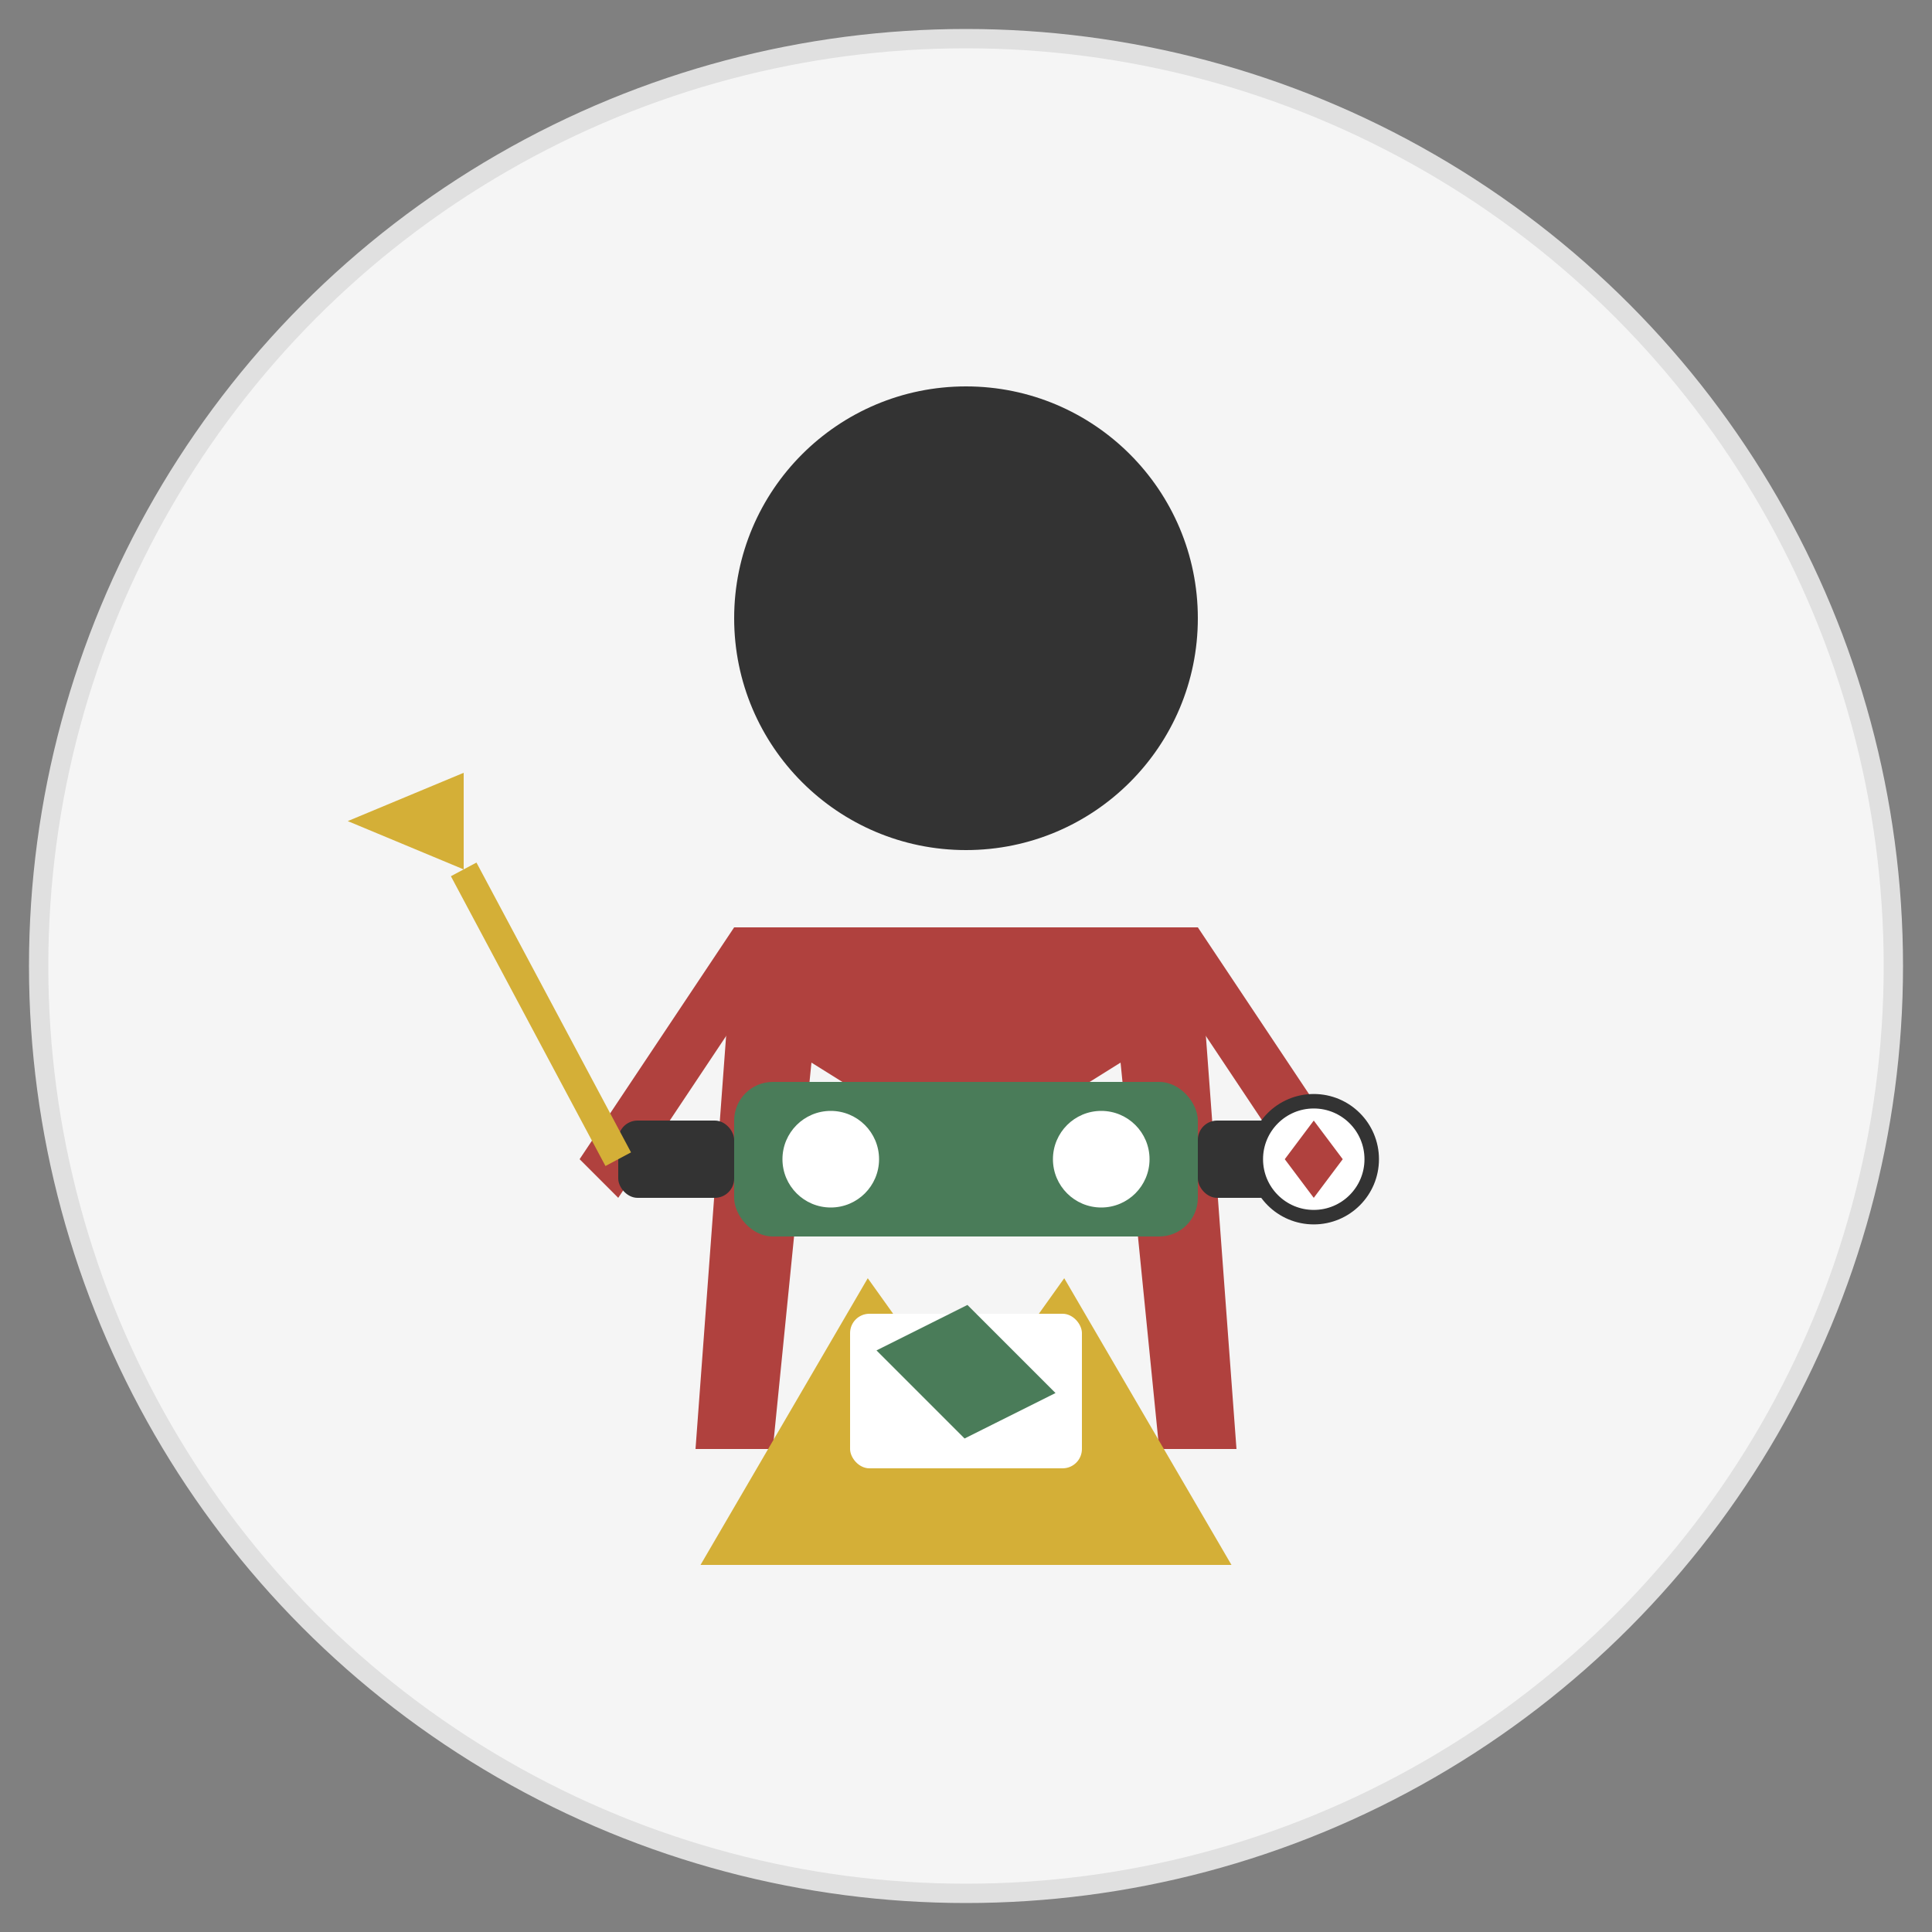 <svg xmlns="http://www.w3.org/2000/svg" viewBox="0 0 100 100">
  <rect x="0" y="0" width="100" height="100" fill="#808080" stroke="none"/>
  <style>
    .primary { fill: #b0413e; }
    .secondary { fill: #4a7c59; }
    .accent { fill: #d4af37; }
    .dark { fill: #333333; }
    .light { fill: #ffffff; }
  </style>
  
  <!-- Background Circle -->
  <circle cx="50" cy="50" r="48" fill="#f5f5f5" stroke="#e0e0e0" stroke-width="1"/>
  
  <!-- Person Figure -->
  <circle class="dark" cx="50" cy="32" r="12"/>
  
  <!-- Body -->
  <path class="primary" d="M38,48 L62,48 L64,75 L60,75 L58,55 L50,60 L42,55 L40,75 L36,75 Z"/>
  
  <!-- Arms -->
  <path class="primary" d="M38,48 L30,60 L32,62 L40,50 Q39,49 38,48 Z"/>
  <path class="primary" d="M62,48 L70,60 L68,62 L60,50 Q61,49 62,48 Z"/>
  
  <!-- Binoculars -->
  <rect class="dark" x="32" y="58" width="6" height="4" rx="1"/>
  <rect class="dark" x="62" y="58" width="6" height="4" rx="1"/>
  <rect class="secondary" x="38" y="56" width="24" height="8" rx="2"/>
  <circle class="light" cx="43" cy="60" r="2.5"/>
  <circle class="light" cx="57" cy="60" r="2.5"/>
  
  <!-- Mountain Outline -->
  <path class="accent" d="M38,80 L45,68 L50,75 L55,68 L62,80 Z" fill="none" stroke="#d4af37" stroke-width="2"/>
  
  <!-- Map in Hand -->
  <rect class="light" x="44" y="68" width="12" height="8" rx="1"/>
  <path class="secondary" d="M46,70 L50,68 L54,72 L50,74 Z" fill="none" stroke="#4a7c59" stroke-width="0.75"/>
  
  <!-- Guide Flag -->
  <line x1="32" y1="60" x2="24" y2="45" stroke="#d4af37" stroke-width="1.5"/>
  <polygon class="accent" points="24,45 24,40 18,42.5" fill="#d4af37"/>
  
  <!-- Compass in Hand -->
  <circle class="light" cx="68" cy="60" r="3" stroke="#333333" stroke-width="0.75"/>
  <path class="primary" d="M68,58 L69.5,60 L68,62 L66.5,60 Z" fill="#b0413e"/>
</svg>
